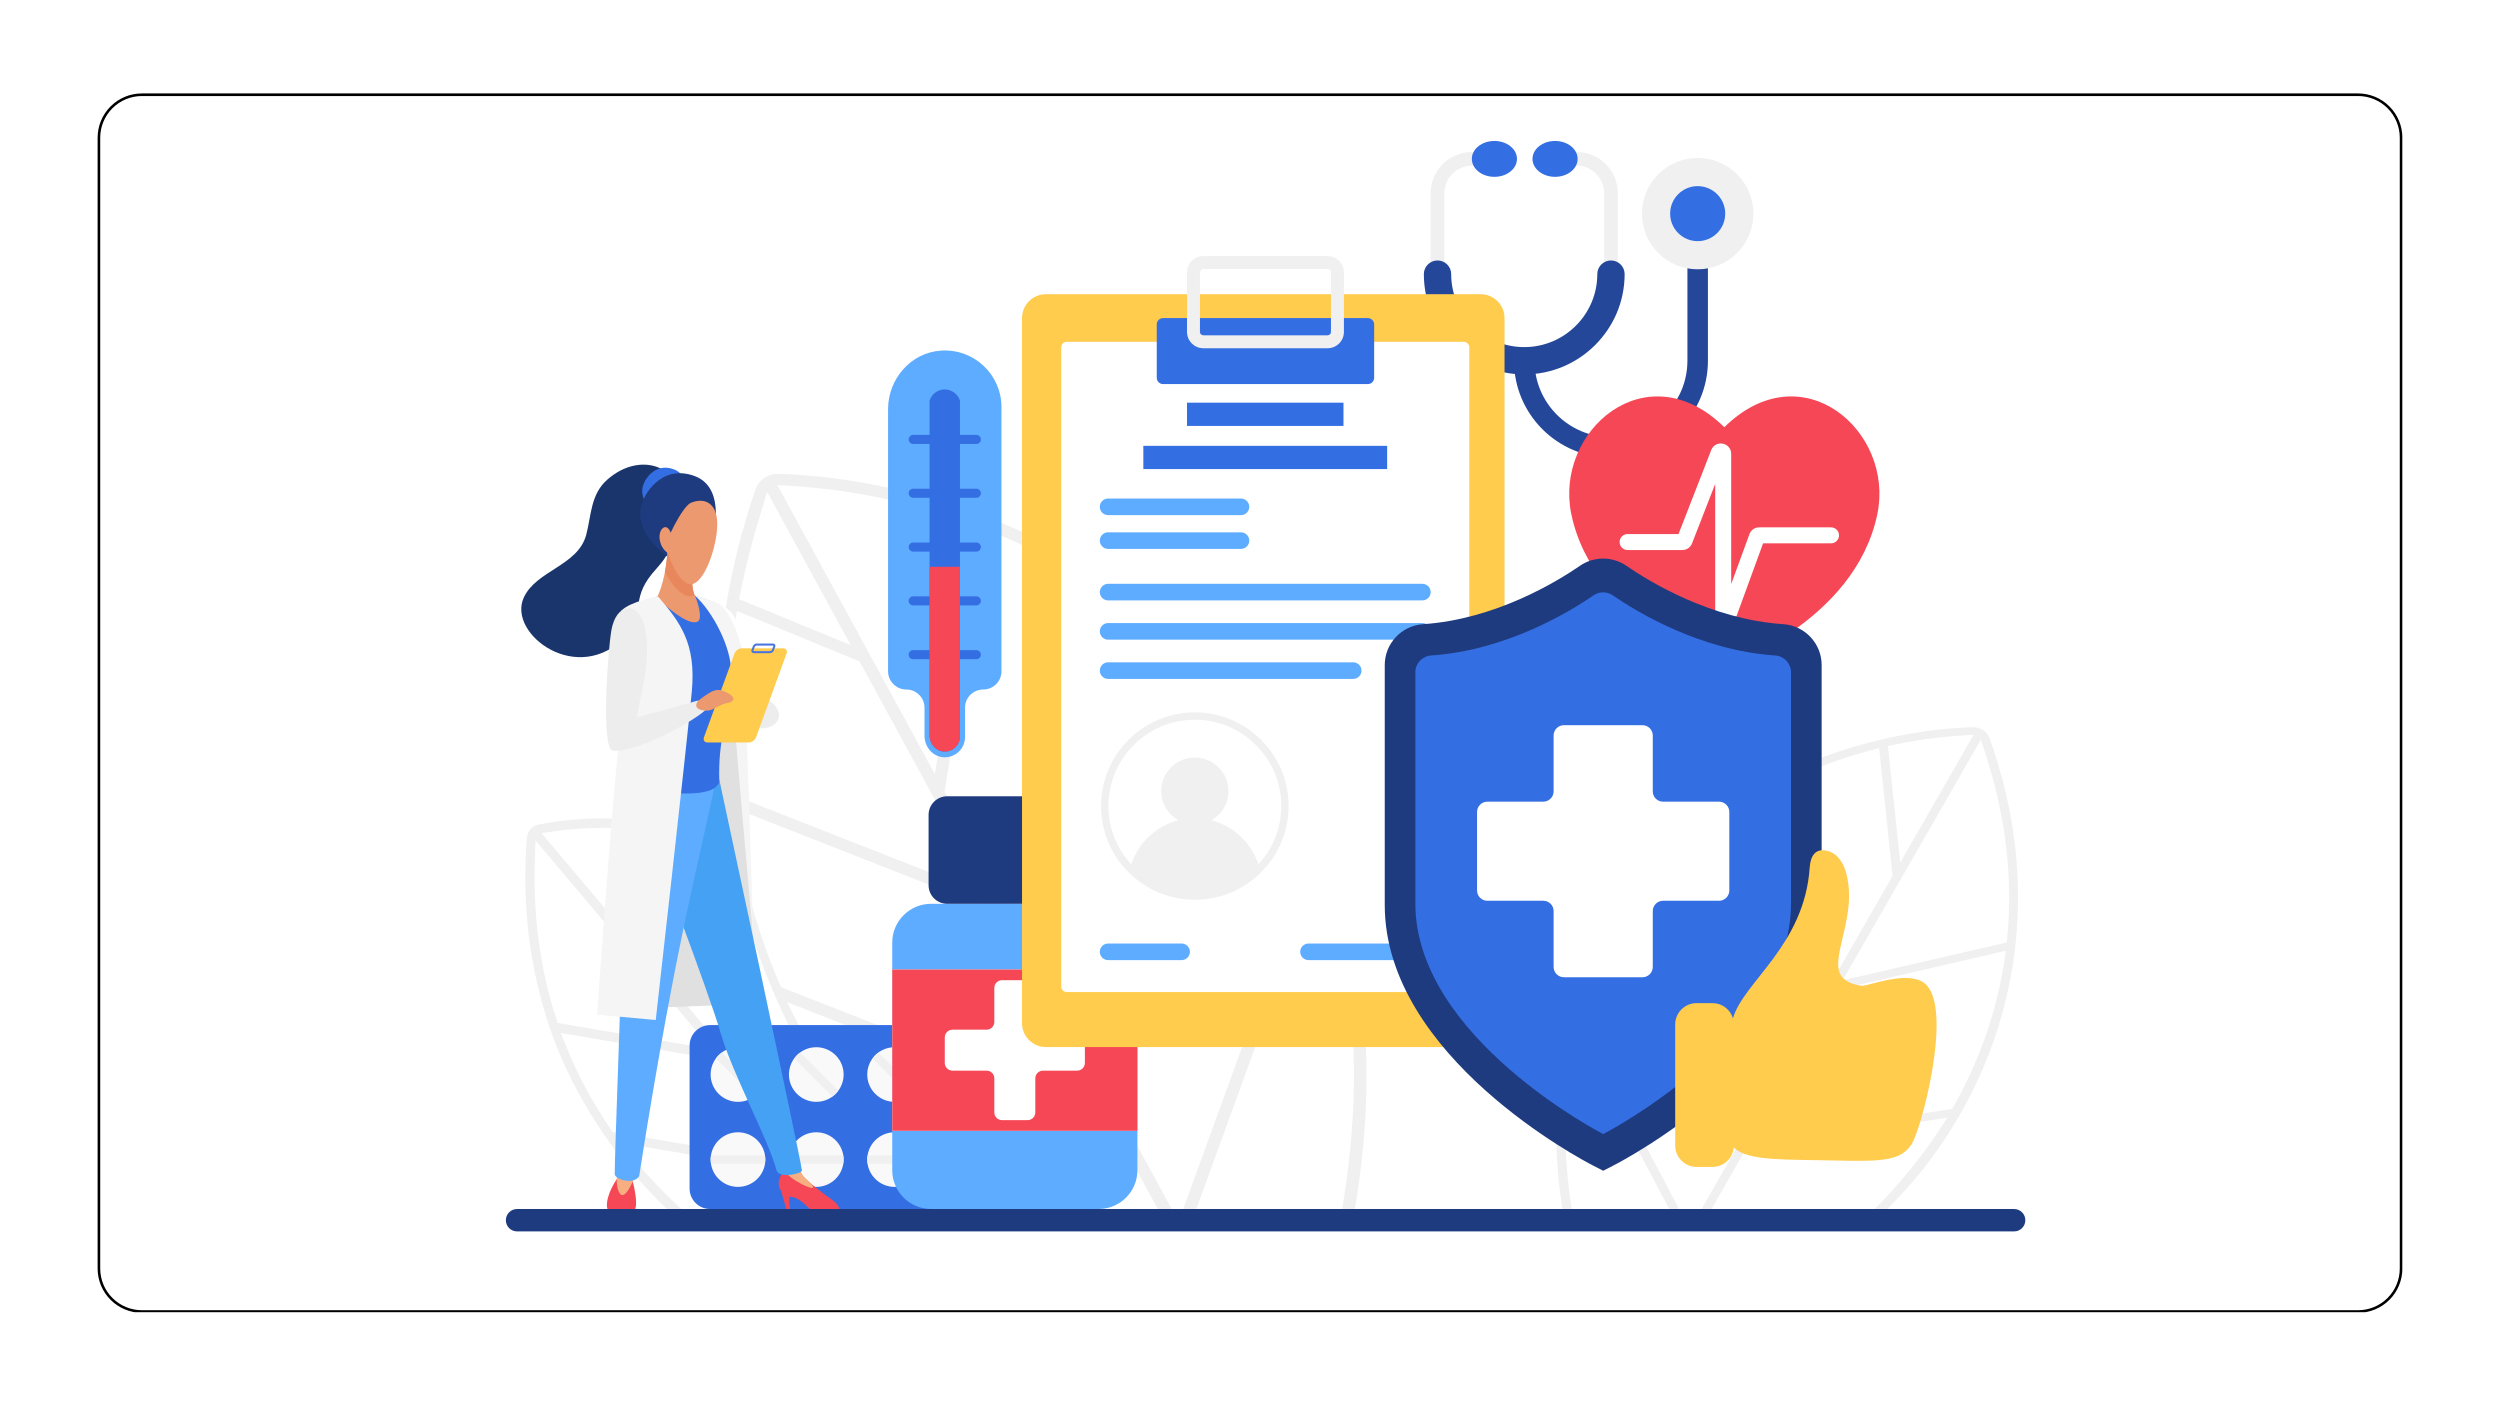 <svg xmlns="http://www.w3.org/2000/svg" xmlns:xlink="http://www.w3.org/1999/xlink" width="1920" zoomAndPan="magnify" viewBox="0 0 1440 810" height="1080" preserveAspectRatio="xMidYMid meet" version="1.0"><defs><clipPath id="e496ae3e03"><path d="M 56.23 53.816 L 1384 53.816 L 1384 756.184 L 56.23 756.184 Z M 56.23 53.816 " clip-rule="nonzero"/></clipPath><clipPath id="db6dc5f295"><path d="M 81.73 53.816 L 1358.27 53.816 C 1365.031 53.816 1371.52 56.504 1376.301 61.285 C 1381.082 66.066 1383.77 72.555 1383.77 79.316 L 1383.77 730.684 C 1383.77 737.445 1381.082 743.934 1376.301 748.715 C 1371.52 753.496 1365.031 756.184 1358.27 756.184 L 81.73 756.184 C 74.969 756.184 68.48 753.496 63.699 748.715 C 58.918 743.934 56.23 737.445 56.23 730.684 L 56.23 79.316 C 56.23 72.555 58.918 66.066 63.699 61.285 C 68.48 56.504 74.969 53.816 81.73 53.816 Z M 81.73 53.816 " clip-rule="nonzero"/></clipPath><clipPath id="18c6a02295"><path d="M 56.23 53.816 L 1383.73 53.816 L 1383.73 755.816 L 56.23 755.816 Z M 56.23 53.816 " clip-rule="nonzero"/></clipPath><clipPath id="d4398b1417"><path d="M 81.73 53.816 L 1358.266 53.816 C 1365.027 53.816 1371.516 56.504 1376.297 61.285 C 1381.078 66.066 1383.766 72.555 1383.766 79.316 L 1383.766 730.68 C 1383.766 737.441 1381.078 743.93 1376.297 748.711 C 1371.516 753.492 1365.027 756.18 1358.266 756.18 L 81.73 756.18 C 74.969 756.18 68.48 753.492 63.699 748.711 C 58.918 743.93 56.23 737.441 56.23 730.68 L 56.23 79.316 C 56.23 72.555 58.918 66.066 63.699 61.285 C 68.48 56.504 74.969 53.816 81.73 53.816 Z M 81.73 53.816 " clip-rule="nonzero"/></clipPath><clipPath id="f8af2fc39b"><path d="M 291.367 696.113 L 1166.586 696.113 L 1166.586 709.293 L 291.367 709.293 Z M 291.367 696.113 " clip-rule="nonzero"/></clipPath></defs><rect x="-144" width="1728" fill="#ffffff" y="-81" height="972" fill-opacity="1"/><rect x="-144" width="1728" fill="#ffffff" y="-81" height="972" fill-opacity="1"/><g clip-path="url(#e496ae3e03)"><g clip-path="url(#db6dc5f295)"><path fill="#ffffff" d="M 56.23 53.816 L 1384.141 53.816 L 1384.141 756.184 L 56.23 756.184 Z M 56.23 53.816 " fill-opacity="1" fill-rule="nonzero"/></g></g><g clip-path="url(#18c6a02295)"><g clip-path="url(#d4398b1417)"><path stroke-linecap="butt" transform="matrix(0.75, 0, 0, 0.75, 56.231, 53.817)" fill="none" stroke-linejoin="miter" d="M 33.999 -0.001 L 1736.046 -0.001 C 1745.062 -0.001 1753.713 3.583 1760.088 9.958 C 1766.463 16.333 1770.046 24.984 1770.046 33.999 L 1770.046 902.484 C 1770.046 911.499 1766.463 920.15 1760.088 926.525 C 1753.713 932.9 1745.062 936.484 1736.046 936.484 L 33.999 936.484 C 24.983 936.484 16.332 932.9 9.957 926.525 C 3.582 920.15 -0.001 911.499 -0.001 902.484 L -0.001 33.999 C -0.001 24.984 3.582 16.333 9.957 9.958 C 16.332 3.583 24.983 -0.001 33.999 -0.001 Z M 33.999 -0.001 " stroke="#000000" stroke-width="4" stroke-opacity="1" stroke-miterlimit="4"/></g></g><path fill="#f0f0f0" d="M 877.957 211.734 C 848.25 211.734 824.074 187.582 824.074 157.895 L 824.074 111.27 C 824.074 98.211 834.711 87.586 847.777 87.586 C 849.953 87.586 851.719 89.348 851.719 91.52 C 851.719 93.695 849.953 95.457 847.777 95.457 C 839.047 95.457 831.945 102.551 831.945 111.27 L 831.945 157.895 C 831.945 183.242 852.586 203.867 877.957 203.867 C 903.336 203.867 923.973 183.242 923.973 157.895 L 923.973 111.27 C 923.973 102.551 916.879 95.457 908.145 95.457 C 905.969 95.457 904.207 93.695 904.207 91.52 C 904.207 89.348 905.969 87.586 908.145 87.586 C 921.215 87.586 931.848 98.211 931.848 111.27 L 931.848 157.895 C 931.848 187.582 907.672 211.734 877.957 211.734 " fill-opacity="1" fill-rule="nonzero"/><path fill="#254799" d="M 877.957 215.668 C 846.074 215.668 820.137 189.75 820.137 157.895 C 820.137 153.547 823.664 150.027 828.016 150.027 C 832.359 150.027 835.883 153.547 835.883 157.895 C 835.883 181.074 854.762 199.93 877.957 199.93 C 901.168 199.93 920.043 181.074 920.043 157.895 C 920.043 153.547 923.566 150.027 927.91 150.027 C 932.262 150.027 935.789 153.547 935.789 157.895 C 935.789 189.75 909.84 215.668 877.957 215.668 " fill-opacity="1" fill-rule="nonzero"/><path fill="#254799" d="M 927.91 263.602 C 897.113 263.602 872.059 238.57 872.059 207.801 C 872.059 204.543 874.699 201.898 877.957 201.898 C 881.219 201.898 883.867 204.543 883.867 207.801 C 883.867 232.062 903.625 251.805 927.91 251.805 C 952.195 251.805 971.953 232.062 971.953 207.801 L 971.953 123.059 C 971.953 119.801 974.602 117.156 977.863 117.156 C 981.121 117.156 983.77 119.801 983.77 123.059 L 983.77 207.801 C 983.77 238.57 958.711 263.602 927.91 263.602 " fill-opacity="1" fill-rule="nonzero"/><path fill="#346ee3" d="M 873.777 91.52 C 873.777 97.23 867.957 101.859 860.781 101.859 C 853.598 101.859 847.777 97.23 847.777 91.52 C 847.777 85.812 853.598 81.191 860.781 81.191 C 867.957 81.191 873.777 85.812 873.777 91.52 " fill-opacity="1" fill-rule="nonzero"/><path fill="#346ee3" d="M 908.719 91.52 C 908.719 97.23 902.902 101.859 895.719 101.859 C 888.543 101.859 882.723 97.23 882.723 91.52 C 882.723 85.812 888.543 81.191 895.719 81.191 C 902.902 81.191 908.719 85.812 908.719 91.52 " fill-opacity="1" fill-rule="nonzero"/><path fill="#f0f0f0" d="M 1009.961 123.059 C 1009.961 140.766 995.594 155.125 977.863 155.125 C 960.141 155.125 945.766 140.766 945.766 123.059 C 945.766 105.344 960.141 90.992 977.863 90.992 C 995.594 90.992 1009.961 105.344 1009.961 123.059 " fill-opacity="1" fill-rule="nonzero"/><path fill="#346ee3" d="M 993.727 123.059 C 993.727 131.812 986.625 138.906 977.863 138.906 C 969.102 138.906 962 131.812 962 123.059 C 962 114.305 969.102 107.207 977.863 107.207 C 986.625 107.207 993.727 114.305 993.727 123.059 " fill-opacity="1" fill-rule="nonzero"/><path fill="#f0f0f0" d="M 320.387 478.668 L 311.883 479.852 L 384.152 565.5 L 377 478.961 L 373.188 478.477 C 364.691 477.391 355.996 476.848 347.344 476.848 C 338.094 476.848 329.023 477.457 320.387 478.668 Z M 308.461 484.117 L 308.062 496.453 C 307.039 527.895 311.16 558.191 320.305 586.508 L 321.191 589.242 L 409.855 604.305 Z M 323.027 594.996 L 326.191 602.852 C 332.902 619.52 341.523 635.508 351.812 650.406 L 352.949 652.051 L 466.418 671.324 L 415.227 610.656 Z M 384.152 696.406 C 355.84 669.512 330.293 631.492 317.137 593.434 L 317.031 593.133 L 316.883 592.844 C 316.766 592.609 316.684 592.367 316.633 592.086 L 316.574 591.746 L 316.465 591.418 C 304.953 557.211 300.555 520.777 303.402 483.117 C 303.719 478.859 306.316 475.727 310.164 474.945 C 316.672 473.613 330.176 471.371 347.551 471.371 C 368.828 471.371 389.656 474.621 409.465 481.016 C 410.145 481.238 410.703 481.711 411.027 482.344 C 411.352 482.984 411.41 483.715 411.191 484.391 C 410.836 485.504 409.805 486.25 408.633 486.25 C 408.359 486.25 408.086 486.203 407.812 486.125 C 401.75 484.164 395.488 482.52 388.676 481.082 L 382.457 479.777 L 390.129 572.582 L 474.707 672.82 L 475.117 673.137 C 475.445 673.387 475.707 673.699 475.887 674.051 L 476.129 674.523 L 494.957 696.406 L 487.93 696.406 L 471.77 677.684 L 357.012 658.18 L 365.223 668.023 C 372.559 676.828 384.141 688.832 392.516 696.406 L 384.152 696.406 " fill-opacity="1" fill-rule="nonzero"/><path fill="#f0f0f0" d="M 441.871 283.305 L 437.047 299.262 C 432.934 312.871 429.473 326.613 426.766 340.09 L 425.75 345.137 L 489.988 371.598 Z M 447.727 279.332 L 538.473 445.82 L 561.348 302.328 L 556.129 300.48 C 516.848 286.508 482.184 281.734 460.027 280.188 Z M 424.465 351.91 L 423.191 360.406 C 418.523 391.602 417.578 422.934 420.379 453.52 L 420.742 457.418 L 568.371 515.391 L 495.121 381.008 Z M 568.18 304.887 L 544.07 456.09 L 598.312 555.598 L 647.086 349.258 L 643.688 346.746 C 623.293 331.652 600.719 318.766 576.578 308.465 Z M 421.434 464.934 L 423.184 476.273 C 427.91 507.004 436.512 537.207 448.73 566.047 L 449.809 568.582 L 637.551 642.309 L 573.402 524.609 Z M 530.441 697.395 C 447.777 616.004 374.832 460.238 434.863 282.648 C 436.895 276.648 441.93 272.922 448.016 272.922 L 448.5 272.93 C 493.047 274.109 718.391 293.125 780.023 552.547 C 792.707 605.953 785.629 666.758 780.18 697.395 L 772.848 697.395 C 777.789 669.625 785.695 607.281 773.031 553.984 C 770.723 544.258 768.016 534.355 764.984 524.562 L 758.844 504.668 L 688.719 697.395 L 681.168 697.395 L 754.734 495.156 L 753.879 492.996 C 732.801 440.117 701.965 395.898 662.219 361.57 L 653.332 353.883 L 603.426 564.98 L 675.438 697.395 L 667.406 697.395 L 642.574 651.52 L 453.223 577.164 L 461.188 592.594 C 480.258 629.512 512.465 670.367 540.59 697.395 L 530.441 697.395 " fill-opacity="1" fill-rule="nonzero"/><path fill="#f0f0f0" d="M 1136.836 423.191 L 1128.184 423.766 C 1120.012 424.312 1107.031 425.637 1091.594 428.863 L 1087.457 429.727 L 1094.539 496.859 Z M 1141.016 426.004 L 1061.402 564.66 L 1155.914 542.844 L 1156.203 539.832 C 1159.402 506.137 1155.441 471.453 1144.422 436.742 Z M 1082.367 430.891 L 1076.586 432.438 C 1047.426 440.254 1020.965 452.449 997.945 468.684 L 995.754 470.23 L 1022.395 622.488 L 1090.129 504.527 Z M 1155.414 547.633 L 1058.305 570.062 L 1008.27 657.199 L 1124.488 638.691 L 1125.578 636.746 C 1140.227 610.684 1149.934 582.848 1154.426 554 Z M 899.965 696.504 C 896.359 674 893.684 638.469 901.617 606.773 C 945.25 432.43 1104.812 419.641 1136.445 418.852 C 1138.133 418.852 1139.734 419.219 1141.191 419.934 L 1141.754 420.199 L 1142.137 420.441 C 1143.965 421.59 1145.332 423.309 1146.074 425.402 C 1186.793 539.75 1145.434 639.23 1086.906 696.504 L 1079.723 696.504 C 1092.051 684.242 1106.691 666.707 1116.5 651.719 L 1121.73 643.723 L 1005.363 662.27 L 985.82 696.504 L 980.016 696.504 L 1018.375 629.504 L 991.07 473.508 L 984.258 479.16 C 950.699 506.961 926.34 544.113 911.863 589.566 L 911.383 591.07 L 967.25 696.504 L 961.555 696.504 L 909.039 597.504 L 906.043 610.5 C 898.824 641.777 902.246 677.434 905.289 696.504 L 899.965 696.504 " fill-opacity="1" fill-rule="nonzero"/><path fill="#346ee3" d="M 539.734 590.457 L 539.734 696.391 L 409.023 696.391 C 402.496 696.391 397.207 691.109 397.207 684.598 L 397.207 602.254 C 397.207 595.742 402.496 590.457 409.023 590.457 L 539.734 590.457 " fill-opacity="1" fill-rule="nonzero"/><path fill="#f9f9f9" d="M 425.07 652.191 C 433.773 652.191 440.824 659.227 440.824 667.922 C 440.824 676.609 433.773 683.652 425.07 683.652 C 416.375 683.652 409.324 676.609 409.324 667.922 C 409.324 659.227 416.375 652.191 425.07 652.191 " fill-opacity="1" fill-rule="nonzero"/><path fill="#f0f0f0" d="M 440.582 670.34 C 440.699 669.543 440.824 668.746 440.824 667.922 C 440.824 667.098 440.699 666.301 440.582 665.504 L 409.566 665.504 C 409.441 666.301 409.324 667.098 409.324 667.922 C 409.324 668.746 409.441 669.543 409.566 670.34 L 440.582 670.34 " fill-opacity="1" fill-rule="nonzero"/><path fill="#f9f9f9" d="M 436.207 607.805 C 442.359 613.949 442.359 623.91 436.207 630.055 C 430.055 636.199 420.086 636.199 413.934 630.055 C 407.785 623.91 407.785 613.949 413.934 607.805 C 420.086 601.664 430.055 601.664 436.207 607.805 " fill-opacity="1" fill-rule="nonzero"/><path fill="#f0f0f0" d="M 434.328 631.594 C 434.977 631.117 435.625 630.645 436.207 630.055 C 436.797 629.473 437.27 628.824 437.75 628.176 L 415.816 606.27 C 415.172 606.742 414.523 607.223 413.934 607.805 C 413.352 608.395 412.871 609.043 412.398 609.684 L 434.328 631.594 " fill-opacity="1" fill-rule="nonzero"/><path fill="#f9f9f9" d="M 470.176 652.191 C 478.871 652.191 485.922 659.227 485.922 667.922 C 485.922 676.609 478.871 683.652 470.176 683.652 C 461.48 683.652 454.43 676.609 454.43 667.922 C 454.43 659.227 461.48 652.191 470.176 652.191 " fill-opacity="1" fill-rule="nonzero"/><path fill="#f0f0f0" d="M 485.68 670.34 C 485.805 669.543 485.922 668.746 485.922 667.922 C 485.922 667.098 485.805 666.301 485.68 665.504 L 454.676 665.504 C 454.551 666.301 454.426 667.098 454.426 667.922 C 454.426 668.746 454.551 669.543 454.676 670.34 L 485.68 670.34 " fill-opacity="1" fill-rule="nonzero"/><path fill="#f9f9f9" d="M 481.312 607.805 C 487.465 613.949 487.465 623.91 481.312 630.055 C 475.164 636.199 465.191 636.199 459.039 630.055 C 452.891 623.91 452.891 613.949 459.039 607.805 C 465.191 601.664 475.164 601.664 481.312 607.805 " fill-opacity="1" fill-rule="nonzero"/><path fill="#f0f0f0" d="M 479.434 631.594 C 480.082 631.117 480.73 630.645 481.312 630.055 C 481.898 629.473 482.375 628.824 482.848 628.176 L 460.922 606.27 C 460.273 606.742 459.625 607.223 459.039 607.805 C 458.457 608.395 457.98 609.043 457.508 609.684 L 479.434 631.594 " fill-opacity="1" fill-rule="nonzero"/><path fill="#f9f9f9" d="M 515.277 652.191 C 523.98 652.191 531.031 659.227 531.031 667.922 C 531.031 676.609 523.98 683.652 515.277 683.652 C 506.582 683.652 499.531 676.609 499.531 667.922 C 499.531 659.227 506.582 652.191 515.277 652.191 " fill-opacity="1" fill-rule="nonzero"/><path fill="#f0f0f0" d="M 530.785 670.34 C 530.906 669.543 531.031 668.746 531.031 667.922 C 531.031 667.098 530.906 666.301 530.785 665.504 L 499.773 665.504 C 499.648 666.301 499.531 667.098 499.531 667.922 C 499.531 668.746 499.648 669.543 499.773 670.34 L 530.785 670.34 " fill-opacity="1" fill-rule="nonzero"/><path fill="#f9f9f9" d="M 526.414 607.805 C 532.562 613.949 532.562 623.91 526.414 630.055 C 520.262 636.199 510.293 636.199 504.141 630.055 C 497.996 623.91 497.996 613.949 504.141 607.805 C 510.293 601.664 520.262 601.664 526.414 607.805 " fill-opacity="1" fill-rule="nonzero"/><path fill="#f0f0f0" d="M 524.531 631.594 C 525.18 631.117 525.832 630.645 526.414 630.055 C 527.004 629.473 527.477 628.824 527.953 628.176 L 506.02 606.27 C 505.379 606.742 504.73 607.223 504.141 607.805 C 503.559 608.395 503.086 609.043 502.605 609.684 L 524.531 631.594 " fill-opacity="1" fill-rule="nonzero"/><path fill="#5eacff" d="M 576.844 234.504 C 576.844 215.766 561.039 200.719 542.02 201.949 C 524.656 203.07 511.531 218.242 511.531 235.625 L 511.531 386.664 C 511.531 392.457 516.227 397.152 522.023 397.152 C 527.82 397.152 532.52 401.844 532.52 407.637 L 532.52 423.891 C 532.52 430.199 537.254 435.855 543.559 436.188 C 550.293 436.543 555.863 431.191 555.863 424.547 L 555.863 407.637 C 555.863 401.844 560.559 397.152 566.355 397.152 C 572.148 397.152 576.844 392.457 576.844 386.664 L 576.844 234.504 " fill-opacity="1" fill-rule="nonzero"/><path fill="#346ee3" d="M 552.941 230.688 C 551.852 227.223 548.406 224.512 544.66 224.312 C 540.367 224.094 536.438 226.965 535.441 230.898 C 535.441 230.898 535.441 231.461 535.441 231.777 L 535.441 423.676 C 535.441 428.406 538.988 432.652 543.723 432.902 C 548.766 433.168 552.941 429.152 552.941 424.172 L 552.941 231.777 C 552.941 231.371 552.941 230.688 552.941 230.688 " fill-opacity="1" fill-rule="nonzero"/><path fill="#346ee3" d="M 562.375 379.703 L 526.008 379.703 C 524.562 379.703 523.391 378.539 523.391 377.094 C 523.391 375.648 524.562 374.48 526.008 374.48 L 562.375 374.48 C 563.82 374.48 564.984 375.648 564.984 377.094 C 564.984 378.539 563.82 379.703 562.375 379.703 " fill-opacity="1" fill-rule="nonzero"/><path fill="#346ee3" d="M 562.375 348.711 L 526.008 348.711 C 524.562 348.711 523.391 347.539 523.391 346.098 C 523.391 344.652 524.562 343.488 526.008 343.488 L 562.375 343.488 C 563.82 343.488 564.984 344.652 564.984 346.098 C 564.984 347.539 563.82 348.711 562.375 348.711 " fill-opacity="1" fill-rule="nonzero"/><path fill="#346ee3" d="M 562.375 317.715 L 526.008 317.715 C 524.562 317.715 523.391 316.543 523.391 315.105 C 523.391 313.66 524.562 312.488 526.008 312.488 L 562.375 312.488 C 563.82 312.488 564.984 313.66 564.984 315.105 C 564.984 316.543 563.82 317.715 562.375 317.715 " fill-opacity="1" fill-rule="nonzero"/><path fill="#346ee3" d="M 562.375 286.715 L 526.008 286.715 C 524.562 286.715 523.391 285.551 523.391 284.105 C 523.391 282.664 524.562 281.492 526.008 281.492 L 562.375 281.492 C 563.82 281.492 564.984 282.664 564.984 284.105 C 564.984 285.551 563.82 286.715 562.375 286.715 " fill-opacity="1" fill-rule="nonzero"/><path fill="#346ee3" d="M 562.375 255.715 L 526.008 255.715 C 524.562 255.715 523.391 254.551 523.391 253.109 C 523.391 251.664 524.562 250.5 526.008 250.5 L 562.375 250.5 C 563.82 250.5 564.984 251.664 564.984 253.109 C 564.984 254.551 563.82 255.715 562.375 255.715 " fill-opacity="1" fill-rule="nonzero"/><path fill="#f54755" d="M 535.441 326.496 L 535.441 423.676 C 535.441 428.406 538.988 432.652 543.723 432.902 C 548.766 433.168 552.941 429.152 552.941 424.172 L 552.941 326.496 L 535.441 326.496 " fill-opacity="1" fill-rule="nonzero"/><path fill="#5eacff" d="M 632.758 696.391 L 536.316 696.391 C 523.949 696.391 513.926 686.379 513.926 674.031 L 513.926 542.961 C 513.926 530.605 523.949 520.594 536.316 520.594 L 632.758 520.594 C 645.125 520.594 655.148 530.605 655.148 542.961 L 655.148 674.031 C 655.148 686.379 645.125 696.391 632.758 696.391 " fill-opacity="1" fill-rule="nonzero"/><path fill="#1f3b80" d="M 623.5 520.594 L 545.574 520.594 C 539.668 520.594 534.863 515.805 534.863 509.895 L 534.863 469.344 C 534.863 463.445 539.668 458.652 545.574 458.652 L 623.5 458.652 C 629.414 458.652 634.207 463.445 634.207 469.344 L 634.207 509.895 C 634.207 515.805 629.414 520.594 623.5 520.594 " fill-opacity="1" fill-rule="nonzero"/><path fill="#ffffff" d="M 513.926 558.441 L 513.926 651.352 L 655.148 651.352 L 655.148 558.441 L 513.926 558.441 " fill-opacity="1" fill-rule="nonzero"/><path fill="#f54755" d="M 624.887 612.23 C 624.887 614.699 622.887 616.691 620.426 616.691 L 600.801 616.691 C 598.336 616.691 596.336 618.688 596.336 621.148 L 596.336 640.754 C 596.336 643.215 594.348 645.203 591.883 645.203 L 577.191 645.203 C 574.727 645.203 572.73 643.215 572.73 640.754 L 572.73 621.148 C 572.73 618.688 570.738 616.691 568.273 616.691 L 548.648 616.691 C 546.188 616.691 544.188 614.699 544.188 612.23 L 544.188 597.562 C 544.188 595.102 546.188 593.105 548.648 593.105 L 568.273 593.105 C 570.738 593.105 572.73 591.113 572.73 588.645 L 572.73 569.047 C 572.73 566.586 574.727 564.59 577.191 564.59 L 591.883 564.59 C 594.348 564.59 596.336 566.586 596.336 569.047 L 596.336 588.645 C 596.336 591.113 598.336 593.105 600.801 593.105 L 620.426 593.105 C 622.887 593.105 624.887 595.102 624.887 597.562 Z M 513.926 558.441 L 513.926 651.352 L 655.148 651.352 L 655.148 558.441 L 513.926 558.441 " fill-opacity="1" fill-rule="nonzero"/><path fill="#1a356b" d="M 384.797 317.684 C 387.367 309.703 382.355 299.859 383.488 291.562 C 383.992 287.914 386.168 286.133 387.164 282.816 C 390.977 270.152 368.871 259.527 349.828 276.246 C 340.168 284.727 340.648 296.676 337.684 307.965 C 332.941 326.031 308.707 328.508 301.617 344.379 C 292.238 365.387 333.207 395.832 360.707 366.219 C 371.777 354.312 362.898 346.016 375.496 330.586 C 378.586 326.797 383.305 322.312 384.797 317.684 " fill-opacity="1" fill-rule="nonzero"/><path fill="#346ee3" d="M 378.934 297.375 C 371.438 291.496 369.254 285.609 370.066 280.996 C 370.879 276.379 377.117 266.238 388.164 270.344 C 399.215 274.453 394.082 291.496 394.082 291.496 L 378.934 297.375 " fill-opacity="1" fill-rule="nonzero"/><path fill="#1f3b80" d="M 384.277 320.645 C 371.418 310.535 367.668 300.434 369.062 292.508 C 370.457 284.57 381.168 267.168 400.145 274.219 C 419.125 281.27 410.297 310.535 410.297 310.535 L 384.277 320.645 " fill-opacity="1" fill-rule="nonzero"/><path fill="#e0e0e0" d="M 421.141 378.215 L 380.762 467.223 L 359.801 581.129 L 421.141 578.707 L 433.898 540.492 L 428.145 438.141 L 421.141 378.215 " fill-opacity="1" fill-rule="nonzero"/><path fill="#f54755" d="M 364.445 680.676 C 365.434 683.75 367.086 692.289 366.062 695.934 C 365.812 696.82 364.957 697.387 364.043 697.387 L 351.746 697.395 C 350.641 697.395 349.742 696.531 349.629 695.426 C 348.879 688.289 355.227 679.238 355.227 679.238 L 362.258 679.254 C 363.23 679.156 364.152 679.738 364.445 680.676 " fill-opacity="1" fill-rule="nonzero"/><path fill="#f7af81" d="M 373.902 451.816 C 360.5 488.895 356.984 664.863 355.227 679.238 C 354.891 682.008 356.828 697.395 364.445 680.676 C 364.445 680.676 406.801 460.281 406.332 455.367 C 405.867 450.461 373.902 451.816 373.902 451.816 " fill-opacity="1" fill-rule="nonzero"/><path fill="#f54755" d="M 452.027 674.09 C 449.719 676.301 446.723 681.367 449.949 686.055 L 453.023 696.715 L 455.117 696.715 C 455.117 696.715 453.723 689.047 455.465 689.305 C 462.531 690.344 465.945 697.387 468.387 697.387 C 470.828 697.387 483.453 697.395 483.453 697.395 C 483.453 697.395 483.992 694.441 479.75 691.449 C 467.707 682.938 459.152 674.773 459.152 674.773 L 452.027 674.09 " fill-opacity="1" fill-rule="nonzero"/><path fill="#f7af81" d="M 467.125 681.816 C 464.891 679.438 462.75 677.789 461.871 676.078 C 456.422 665.504 440.594 587.629 440.594 587.629 C 437.305 571.832 414.297 449 414.297 449 L 373.902 481.328 L 420.609 592.652 C 416.102 612.078 447.188 655.918 452.027 674.09 C 453.371 679.121 473.547 688.656 467.125 681.816 " fill-opacity="1" fill-rule="nonzero"/><path fill="#45a1f4" d="M 461.91 674.09 C 460.094 662.012 414.297 449 414.297 449 L 373.902 481.328 C 373.902 481.328 407.613 569.406 415.227 595.453 C 422.156 619.137 442.438 655.918 447.277 674.09 C 448.621 679.121 462.203 676.055 461.91 674.09 " fill-opacity="1" fill-rule="nonzero"/><path fill="#5eacff" d="M 367.465 451.984 C 354.062 489.062 358.621 525.852 358.59 534.305 C 358.531 548.48 354.055 665.078 354.062 676.312 C 354.07 679.098 365.051 682.902 368.18 677.41 C 368.18 677.41 379.75 601.688 392.848 538.828 C 402.762 491.273 411.41 455.973 411.207 453.859 C 410.742 448.941 367.465 451.984 367.465 451.984 " fill-opacity="1" fill-rule="nonzero"/><path fill="#ffffff" d="M 421.074 352.617 C 426.332 358.32 448.84 406.465 450.672 412.02 C 452.477 419.262 446.68 423.816 437.02 421.387 C 431.191 419.91 405.703 375.105 405.312 361.59 C 404.871 346.508 414.988 346.043 421.074 352.617 " fill-opacity="1" fill-rule="nonzero"/><path fill="#346ee3" d="M 380.77 342.973 C 380.77 342.973 361.535 348.5 359.195 351.77 C 356.852 355.047 369.832 413.355 370.695 425.312 C 371.438 435.605 370.281 443.16 367.465 451.984 C 366.461 455.141 414.68 463.059 414.297 449 C 413.152 407.18 431.574 394.703 426.09 376.086 C 423.352 366.785 417.637 350.738 414.59 348.637 C 411.543 346.531 400.203 343.082 400.203 343.082 L 380.77 342.973 " fill-opacity="1" fill-rule="nonzero"/><path fill="#ededed" d="M 423.5 403.09 C 424.258 405.859 427.637 414.938 432.445 417.797 C 438.566 421.438 448.797 419.277 448.738 411.461 C 448.723 409.625 446.656 406.367 445.344 405.328 C 440.465 401.434 435.59 397.418 427.887 395.027 C 427.887 395.027 422.488 399.367 423.5 403.09 " fill-opacity="1" fill-rule="nonzero"/><path fill="#ed996f" d="M 384.758 314.625 C 383.777 332.539 379.543 341.992 378.547 343.988 C 378.422 344.238 378.473 344.52 378.672 344.711 C 381.18 347.082 397.164 361.828 402.188 357.766 C 404.754 355.691 401.648 345.91 400.203 343.082 C 396.832 336.504 399.465 313.137 399.465 313.137 C 399.465 313.137 384.949 311.051 384.758 314.625 " fill-opacity="1" fill-rule="nonzero"/><path fill="#fae0d4" d="M 400.137 342.941 C 397.398 337.297 398.77 320.242 399.293 314.809 C 398.77 320.242 397.406 337.305 400.145 342.941 C 400.145 342.941 400.137 342.941 400.137 342.941 " fill-opacity="1" fill-rule="nonzero"/><path fill="#1e346a" d="M 399.293 314.809 C 399.391 313.77 399.457 313.16 399.465 313.137 C 399.457 313.16 399.391 313.77 399.293 314.809 " fill-opacity="1" fill-rule="nonzero"/><path fill="#fae0d4" d="M 382.988 329.48 C 382.988 329.48 382.98 329.473 382.98 329.465 C 383.48 326.871 383.934 323.941 384.277 320.637 L 384.285 320.637 C 383.941 323.945 383.488 326.887 382.988 329.48 " fill-opacity="1" fill-rule="nonzero"/><path fill="#1e346a" d="M 384.277 320.637 C 384.465 318.898 384.617 317.066 384.73 315.113 C 384.617 317.059 384.465 318.898 384.285 320.637 L 384.277 320.637 M 384.734 315.082 C 384.734 315.062 384.734 315.047 384.734 315.031 C 384.734 315.047 384.734 315.062 384.734 315.082 M 384.742 314.949 C 384.742 314.941 384.742 314.938 384.742 314.93 C 384.742 314.938 384.742 314.941 384.742 314.949 M 384.742 314.84 C 384.742 314.84 384.742 314.832 384.742 314.832 C 384.742 314.832 384.742 314.84 384.742 314.84 M 384.75 314.738 C 384.75 314.738 384.75 314.73 384.75 314.723 C 384.75 314.73 384.75 314.738 384.75 314.738 " fill-opacity="1" fill-rule="nonzero"/><path fill="#e8875c" d="M 397.703 343.449 C 392.547 343.449 386.75 336.961 382.988 329.48 C 383.488 326.887 383.941 323.945 384.285 320.637 C 384.465 318.898 384.617 317.059 384.73 315.113 C 384.73 315.105 384.73 315.09 384.734 315.082 C 384.734 315.062 384.734 315.047 384.734 315.031 C 384.734 315 384.734 314.98 384.742 314.949 C 384.742 314.941 384.742 314.938 384.742 314.93 C 384.742 314.898 384.742 314.871 384.742 314.84 C 384.742 314.84 384.742 314.832 384.742 314.832 C 384.75 314.805 384.75 314.773 384.75 314.738 C 384.75 314.738 384.75 314.73 384.75 314.723 C 384.758 314.684 384.758 314.656 384.758 314.625 C 384.848 312.977 387.988 312.535 391.344 312.535 C 395.262 312.535 399.465 313.137 399.465 313.137 C 399.457 313.16 399.391 313.77 399.293 314.809 C 398.77 320.242 397.398 337.297 400.137 342.941 C 399.5 343.188 398.867 343.371 398.227 343.43 C 398.047 343.445 397.879 343.449 397.703 343.449 " fill-opacity="1" fill-rule="nonzero"/><path fill="#ed996f" d="M 397.902 289.641 C 406.242 286.117 414.43 289.98 412.984 305.371 C 411.73 318.664 405.172 335.566 398.453 336.504 C 392.629 337.312 385.879 325.016 383.961 314.625 C 382.59 312.762 393.098 291.66 397.902 289.641 " fill-opacity="1" fill-rule="nonzero"/><path fill="#f5f5f5" d="M 400.145 342.941 C 410.961 352.652 421.148 373.176 421.141 386.805 C 421.141 400.43 433.898 540.492 433.898 540.492 C 433.898 540.492 429.531 383.219 427.195 373.445 C 424.855 363.668 420.359 353.332 415.594 349 C 412.398 346.098 400.145 342.941 400.145 342.941 " fill-opacity="1" fill-rule="nonzero"/><path fill="#ed996f" d="M 381.262 304.715 C 382.879 302.793 385.324 303.145 386.777 308.023 C 388.039 312.23 388.438 318.09 386.91 319.055 C 385.59 319.895 382.109 317 380.812 313.801 C 378.895 309.055 380.332 305.82 381.262 304.715 " fill-opacity="1" fill-rule="nonzero"/><path fill="#ffcc4d" d="M 431.355 427.648 L 407.445 427.648 C 405.762 427.648 404.891 426.285 405.504 424.605 L 423.035 376.492 C 423.648 374.809 425.508 373.445 427.195 373.445 L 451.098 373.445 C 452.785 373.445 453.656 374.809 453.039 376.492 L 435.516 424.605 C 434.902 426.285 433.035 427.648 431.355 427.648 " fill-opacity="1" fill-rule="nonzero"/><path fill="#4976de" d="M 435.824 371.855 C 435.41 371.855 434.91 372.223 434.754 372.652 L 434.004 374.656 L 433.988 374.973 L 434.203 375.039 L 443.566 375.039 C 443.973 375.039 444.48 374.664 444.637 374.242 L 445.391 372.238 L 445.398 371.922 L 445.191 371.855 Z M 443.566 376.238 L 434.203 376.238 C 433.699 376.238 433.266 376.027 433.008 375.656 C 432.742 375.266 432.691 374.758 432.883 374.242 L 433.633 372.238 C 433.949 371.348 434.918 370.656 435.824 370.656 L 445.191 370.656 C 445.684 370.656 446.121 370.859 446.379 371.23 C 446.652 371.613 446.703 372.137 446.512 372.652 L 445.758 374.656 C 445.441 375.539 444.477 376.238 443.566 376.238 " fill-opacity="1" fill-rule="nonzero"/><path fill="#f5f5f5" d="M 378.938 343.449 C 391.824 358.445 401.02 370.523 398.492 398.16 C 395.969 425.801 377.707 587.52 377.707 587.52 L 343.922 584.438 C 343.922 584.438 354.387 432.996 357.973 417.945 C 361.562 402.891 357.906 351.77 357.906 351.77 C 362.922 346.457 378.938 343.449 378.938 343.449 " fill-opacity="1" fill-rule="nonzero"/><path fill="#ededed" d="M 370.562 358.477 C 376.785 378.574 367.664 403.383 367.027 413.09 C 367.066 413.109 390.445 406.922 401.293 403.703 C 404.281 402.816 406.75 408.691 406.273 409.102 C 396.059 417.93 364.309 433.934 352.992 432.363 C 346 431.383 350.102 374.824 352.152 363.066 C 354.875 347.414 366.828 346.434 370.562 358.477 " fill-opacity="1" fill-rule="nonzero"/><path fill="#ed996f" d="M 418.715 398.91 C 413.336 396.32 411.133 396.613 401.98 403.781 C 398.195 409.234 406.648 409.676 408.734 409.148 C 411.266 408.5 415.234 405.652 418.352 405.102 C 424.141 404.078 423.352 401.152 418.715 398.91 " fill-opacity="1" fill-rule="nonzero"/><path fill="#ffcc4d" d="M 852.84 603.102 L 602.457 603.102 C 594.855 603.102 588.688 596.941 588.688 589.348 L 588.688 183.207 C 588.688 175.602 594.855 169.449 602.457 169.449 L 852.84 169.449 C 860.441 169.449 866.609 175.602 866.609 183.207 L 866.609 589.348 C 866.609 596.941 860.441 603.102 852.84 603.102 " fill-opacity="1" fill-rule="nonzero"/><path fill="#ffffff" d="M 843.098 571.434 L 614.465 571.434 C 612.695 571.434 611.258 569.996 611.258 568.227 L 611.258 200.07 C 611.258 198.305 612.695 196.867 614.465 196.867 L 843.098 196.867 C 844.867 196.867 846.305 198.305 846.305 200.07 L 846.305 568.227 C 846.305 569.996 844.867 571.434 843.098 571.434 " fill-opacity="1" fill-rule="nonzero"/><path fill="#346ee3" d="M 787.863 221.234 L 669.941 221.234 C 667.93 221.234 666.289 219.598 666.289 217.586 L 666.289 186.852 C 666.289 184.84 667.93 183.211 669.941 183.211 L 787.863 183.211 C 789.875 183.211 791.516 184.84 791.516 186.852 L 791.516 217.586 C 791.516 219.598 789.875 221.234 787.863 221.234 " fill-opacity="1" fill-rule="nonzero"/><path fill="#f0f0f0" d="M 766.637 191.207 C 766.637 192.277 765.766 193.137 764.699 193.137 L 693.105 193.137 C 692.039 193.137 691.168 192.277 691.168 191.207 L 691.168 156.887 C 691.168 155.816 692.039 154.953 693.105 154.953 L 764.699 154.953 C 765.766 154.953 766.637 155.816 766.637 156.887 Z M 764.699 147.504 L 693.105 147.504 C 687.93 147.504 683.719 151.715 683.719 156.887 L 683.719 191.207 C 683.719 196.379 687.93 200.586 693.105 200.586 L 764.699 200.586 C 769.883 200.586 774.094 196.379 774.094 191.207 L 774.094 156.887 C 774.094 151.715 769.883 147.504 764.699 147.504 " fill-opacity="1" fill-rule="nonzero"/><path fill="#ffffff" d="M 735.617 464.297 C 735.617 492.93 712.379 516.148 683.719 516.148 C 655.051 516.148 631.812 492.93 631.812 464.297 C 631.812 435.656 655.051 412.441 683.719 412.441 C 712.379 412.441 735.617 435.656 735.617 464.297 " fill-opacity="1" fill-rule="nonzero"/><path fill="#f0f0f0" d="M 724.844 497.875 C 720.727 485.43 710.594 475.742 697.738 472.484 C 703.609 469.152 707.605 462.93 707.605 455.707 C 707.605 445.016 698.926 436.344 688.223 436.344 C 677.516 436.344 668.836 445.016 668.836 455.707 C 668.836 462.93 672.84 469.152 678.703 472.484 C 665.848 475.742 655.723 485.43 651.605 497.875 C 643.457 489.02 638.434 477.246 638.434 464.297 C 638.434 436.867 660.773 414.555 688.223 414.555 C 715.676 414.555 738.008 436.867 738.008 464.297 C 738.008 477.246 732.984 489.02 724.844 497.875 Z M 688.223 410.324 C 658.438 410.324 634.207 434.539 634.207 464.297 C 634.207 494.059 658.438 518.266 688.223 518.266 C 718.004 518.266 742.242 494.059 742.242 464.297 C 742.242 434.539 718.004 410.324 688.223 410.324 " fill-opacity="1" fill-rule="nonzero"/><path fill="#5eacff" d="M 680.605 553.027 L 638.273 553.027 C 635.633 553.027 633.484 550.891 633.484 548.246 C 633.484 545.609 635.633 543.465 638.273 543.465 L 680.605 543.465 C 683.246 543.465 685.387 545.609 685.387 548.246 C 685.387 550.891 683.246 553.027 680.605 553.027 " fill-opacity="1" fill-rule="nonzero"/><path fill="#5eacff" d="M 779.441 391.059 L 638.273 391.059 C 635.633 391.059 633.484 388.914 633.484 386.277 C 633.484 383.637 635.633 381.492 638.273 381.492 L 779.441 381.492 C 782.082 381.492 784.227 383.637 784.227 386.277 C 784.227 388.914 782.082 391.059 779.441 391.059 " fill-opacity="1" fill-rule="nonzero"/><path fill="#5eacff" d="M 819.289 368.453 L 638.273 368.453 C 635.633 368.453 633.484 366.309 633.484 363.668 C 633.484 361.031 635.633 358.887 638.273 358.887 L 819.289 358.887 C 821.93 358.887 824.074 361.031 824.074 363.668 C 824.074 366.309 821.93 368.453 819.289 368.453 " fill-opacity="1" fill-rule="nonzero"/><path fill="#5eacff" d="M 819.289 345.844 L 638.273 345.844 C 635.633 345.844 633.484 343.707 633.484 341.062 C 633.484 338.426 635.633 336.281 638.273 336.281 L 819.289 336.281 C 821.93 336.281 824.074 338.426 824.074 341.062 C 824.074 343.707 821.93 345.844 819.289 345.844 " fill-opacity="1" fill-rule="nonzero"/><path fill="#5eacff" d="M 714.789 316.172 L 638.273 316.172 C 635.633 316.172 633.484 314.027 633.484 311.391 C 633.484 308.754 635.633 306.609 638.273 306.609 L 714.789 306.609 C 717.43 306.609 719.578 308.754 719.578 311.391 C 719.578 314.027 717.43 316.172 714.789 316.172 " fill-opacity="1" fill-rule="nonzero"/><path fill="#5eacff" d="M 714.789 296.715 L 638.273 296.715 C 635.633 296.715 633.484 294.578 633.484 291.934 C 633.484 289.293 635.633 287.148 638.273 287.148 L 714.789 287.148 C 717.43 287.148 719.578 289.293 719.578 291.934 C 719.578 294.578 717.43 296.715 714.789 296.715 " fill-opacity="1" fill-rule="nonzero"/><path fill="#346ee3" d="M 773.844 245.328 L 683.719 245.328 L 683.719 231.938 L 773.844 231.938 L 773.844 245.328 " fill-opacity="1" fill-rule="nonzero"/><path fill="#346ee3" d="M 799 270.188 L 658.562 270.188 L 658.562 256.801 L 799 256.801 L 799 270.188 " fill-opacity="1" fill-rule="nonzero"/><path fill="#5eacff" d="M 819.289 553.027 L 753.707 553.027 C 751.07 553.027 748.922 550.891 748.922 548.246 C 748.922 545.609 751.07 543.465 753.707 543.465 L 819.289 543.465 C 821.93 543.465 824.074 545.609 824.074 548.246 C 824.074 550.891 821.93 553.027 819.289 553.027 " fill-opacity="1" fill-rule="nonzero"/><path fill="#f54755" d="M 993.211 246.078 C 948.375 201.98 895.246 248.324 905.047 295.977 C 917.977 358.777 993.211 384.059 993.211 384.059 C 993.211 384.059 1068.453 358.777 1081.379 295.977 C 1091.184 248.324 1038.051 201.98 993.211 246.078 " fill-opacity="1" fill-rule="nonzero"/><path fill="#ffffff" d="M 1054.676 303.758 L 1013.262 303.758 C 1010.762 303.758 1008.516 305.344 1007.672 307.672 L 997.164 336.445 L 997.164 261.391 C 997.164 258.488 995.164 256.086 992.309 255.547 C 989.477 254.98 986.727 256.527 985.664 259.23 L 966.828 307.617 L 937.5 307.617 C 934.961 307.617 932.895 309.684 932.895 312.223 C 932.895 314.758 934.961 316.82 937.5 316.82 L 969.051 316.82 C 971.496 316.82 973.727 315.297 974.594 313.043 L 987.953 278.75 L 987.953 354.879 C 987.953 357.773 990.023 360.234 992.871 360.738 C 993.219 360.805 993.562 360.832 993.91 360.832 C 996.375 360.832 998.625 359.301 999.492 356.922 L 1015.543 312.961 L 1054.676 312.961 C 1057.219 312.961 1059.277 310.898 1059.277 308.355 C 1059.277 305.82 1057.219 303.758 1054.676 303.758 " fill-opacity="1" fill-rule="nonzero"/><path fill="#1f3b80" d="M 917.277 671.184 C 912.387 668.68 797.613 608.77 797.613 521.293 L 797.613 383.039 C 797.613 370.676 807.289 360.355 819.648 359.527 C 861.129 356.766 896.707 335.074 910.078 325.887 C 914.023 323.164 918.641 321.738 923.418 321.738 C 928.219 321.738 932.852 323.172 936.797 325.898 C 950.133 335.094 985.637 356.781 1027.219 359.527 C 1039.578 360.355 1049.27 370.684 1049.27 383.039 L 1049.27 521.293 C 1049.27 608.77 934.488 668.68 929.598 671.184 L 923.434 674.355 L 917.277 671.184 " fill-opacity="1" fill-rule="nonzero"/><path fill="#346ee3" d="M 824.34 377.559 C 819.223 377.898 815.246 382.129 815.246 387.246 L 815.246 520.406 C 815.246 597.695 923.434 653.223 923.434 653.223 C 923.434 653.223 1031.629 597.695 1031.629 520.406 L 1031.629 387.246 C 1031.629 382.129 1027.645 377.898 1022.527 377.559 C 979.109 374.684 942.379 352.184 928.93 342.898 C 925.617 340.621 921.25 340.613 917.938 342.891 C 904.449 352.168 867.625 374.676 824.34 377.559 " fill-opacity="1" fill-rule="nonzero"/><path fill="#ffffff" d="M 990.156 461.762 L 957.934 461.762 C 954.652 461.762 951.996 459.109 951.996 455.84 L 951.996 423.648 C 951.996 420.375 949.344 417.715 946.066 417.715 L 900.809 417.715 C 897.531 417.715 894.879 420.375 894.879 423.648 L 894.879 455.84 C 894.879 459.109 892.215 461.762 888.941 461.762 L 856.719 461.762 C 853.441 461.762 850.789 464.418 850.789 467.695 L 850.789 512.914 C 850.789 516.188 853.441 518.84 856.719 518.84 L 888.941 518.84 C 892.215 518.84 894.879 521.492 894.879 524.762 L 894.879 556.953 C 894.879 560.234 897.531 562.887 900.809 562.887 L 946.066 562.887 C 949.344 562.887 951.996 560.234 951.996 556.953 L 951.996 524.762 C 951.996 521.492 954.652 518.84 957.934 518.84 L 990.156 518.84 C 993.43 518.84 996.086 516.188 996.086 512.914 L 996.086 467.695 C 996.086 464.418 993.43 461.762 990.156 461.762 " fill-opacity="1" fill-rule="nonzero"/><path fill="#ffcc4d" d="M 1109.688 567.402 C 1101.242 558.457 1079.598 566.812 1072.641 567.898 C 1068.387 567.309 1064.617 566.062 1062.043 563.754 C 1053.836 556.379 1063.59 539.941 1064.973 519.398 C 1065.398 513.156 1064.973 493.211 1052.586 490.094 C 1045.449 488.297 1042.816 493.375 1042.395 499.637 C 1039.379 544.637 1004.164 565.566 998.18 586.566 C 996.656 581.512 992.008 577.801 986.441 577.801 L 977.234 577.801 C 970.43 577.801 964.91 583.312 964.91 590.113 L 964.91 659.824 C 964.91 666.625 970.43 672.137 977.234 672.137 L 986.441 672.137 C 992.871 672.137 998.086 667.207 998.652 660.93 L 998.766 661.004 C 1006.398 668.996 1029.969 667.766 1057.309 668.461 C 1085.918 669.195 1094.684 668.148 1100.879 659.391 C 1106.398 651.609 1124.688 583.289 1109.688 567.402 " fill-opacity="1" fill-rule="nonzero"/><g clip-path="url(#f8af2fc39b)"><path fill="#1f3b80" d="M 1160.141 709.293 L 297.828 709.293 C 294.258 709.293 291.367 706.414 291.367 702.848 C 291.367 699.281 294.258 696.391 297.828 696.391 L 1160.141 696.391 C 1163.703 696.391 1166.594 699.281 1166.594 702.848 C 1166.594 706.414 1163.703 709.293 1160.141 709.293 " fill-opacity="1" fill-rule="nonzero"/></g></svg>